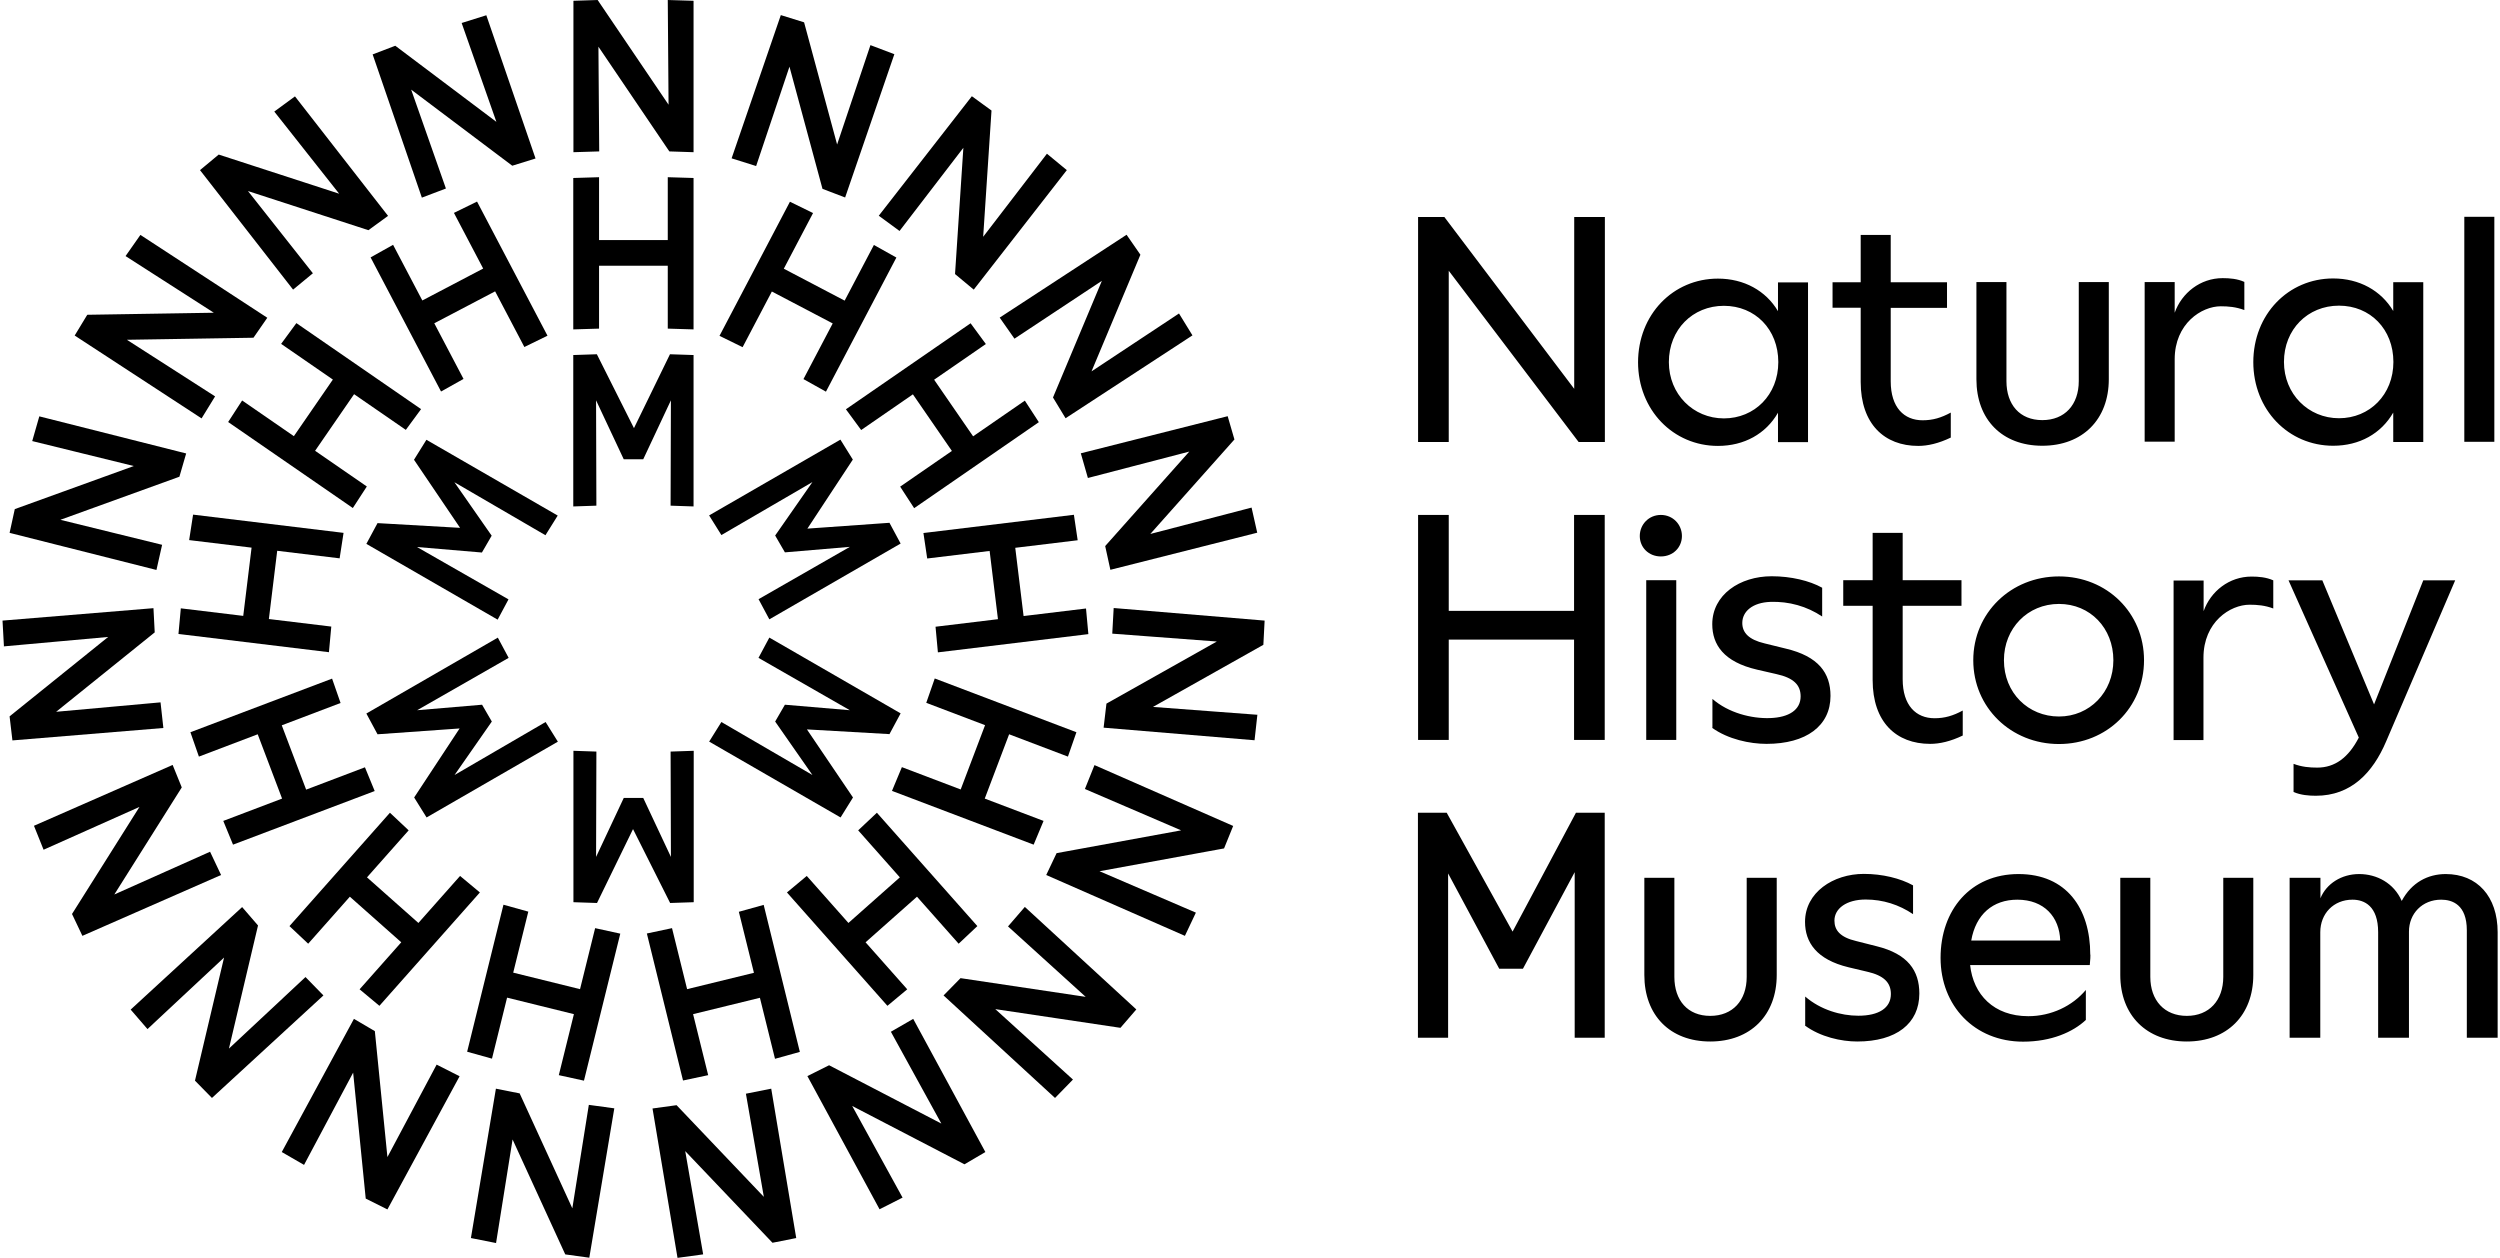 <?xml version="1.0" encoding="UTF-8"?>
<svg id="Layer_1" data-name="Layer 1" xmlns="http://www.w3.org/2000/svg" viewBox="0 0 159 80">
  <defs>
    <style>
      .cls-1 {
        stroke-width: 0px;
      }
    </style>
  </defs>
  <path class="cls-1" d="m90.19,28.11h1.95v-10.89l8.26,10.89h1.67v-14.31h-1.95v10.93l-8.26-10.93h-1.67v14.31Zm0,37.89h1.91v-10.45l3.25,6.06h1.51l3.29-6.14v10.53h1.91v-14.31h-1.83l-4.03,7.56-4.19-7.56h-1.83v14.31h0Zm13.99-42.97c0,3.05,2.24,5.33,5.08,5.33,1.67,0,3.05-.77,3.82-2.11v1.87h1.91v-10.16h-1.91v1.83c-.77-1.3-2.16-2.07-3.82-2.07-2.85,0-5.08,2.28-5.08,5.33h0Zm.4,38.98c0,2.56,1.63,4.23,4.19,4.23s4.23-1.67,4.23-4.23v-6.18h-1.91v6.3c0,1.5-.89,2.48-2.32,2.48s-2.28-.98-2.28-2.48v-6.3h-1.91v6.18Zm1.56-38.98c0-2.07,1.51-3.58,3.5-3.58s3.46,1.5,3.46,3.58-1.51,3.58-3.46,3.58-3.5-1.54-3.5-3.58Zm8.65,42.19c.98.73,2.32,1.02,3.33,1.02,2.48,0,3.95-1.14,3.95-3.05,0-1.46-.73-2.52-2.72-3.01l-1.3-.33c-1.02-.24-1.38-.69-1.38-1.3,0-.77.77-1.34,1.99-1.34,1.1,0,2.12.33,3.01.93v-1.83c-.81-.45-1.95-.73-3.13-.73-1.95,0-3.74,1.18-3.74,3.05,0,1.3.73,2.4,2.77,2.89l1.18.28c1.06.24,1.51.69,1.51,1.42,0,.89-.77,1.38-2.07,1.38-1.1,0-2.4-.37-3.38-1.22v1.83h0Zm1.76-45.65h1.79v4.72c0,2.68,1.51,4.07,3.66,4.07.61,0,1.3-.16,2.07-.53v-1.59c-.61.33-1.14.49-1.79.49-1.18,0-2.03-.81-2.03-2.48v-4.67h3.58v-1.63h-3.58v-3.01h-1.91v3.01h-1.79v1.63h0Zm9.15,4.55c0,2.56,1.63,4.23,4.19,4.23s4.23-1.67,4.23-4.23v-6.18h-1.91v6.3c0,1.5-.89,2.48-2.32,2.48s-2.28-.98-2.28-2.48v-6.3h-1.91v6.18Zm17.61-1.1c0,3.05,2.24,5.33,5.08,5.33,1.67,0,3.05-.77,3.82-2.11v1.87h1.91v-10.16h-1.91v1.83c-.77-1.3-2.16-2.07-3.82-2.07-2.85,0-5.08,2.28-5.08,5.33h0Zm1.95,0c0-2.07,1.51-3.58,3.5-3.58s3.46,1.5,3.46,3.58-1.51,3.58-3.46,3.58-3.5-1.54-3.5-3.58Zm11.47,5.08h1.91v-14.31h-1.91v14.31Zm-20.33,0v-10.16h1.91v1.95c.45-1.26,1.63-2.2,3.05-2.2.45,0,.94.04,1.38.24v1.79c-.53-.2-1.02-.24-1.5-.24-1.22,0-2.93,1.1-2.93,3.37v5.24h-1.91Zm9.22,37.89v-10.16h1.96v1.3c.38-.93,1.34-1.54,2.46-1.54s2.21.57,2.71,1.71c.63-1.18,1.67-1.71,2.8-1.71,2,0,3.3,1.42,3.3,3.7v6.71h-1.96v-6.83c0-1.63-.92-1.95-1.63-1.95-1.21,0-2.05.89-2.05,2.03v6.75h-1.96v-6.71c0-1.67-.88-2.07-1.63-2.07-1.21,0-2.05.89-2.05,2.07v6.71h-1.96Zm-10.77-3.98v-6.18h1.91v6.3c0,1.5.9,2.48,2.32,2.48s2.32-.98,2.32-2.48v-6.3h1.91v6.18c0,2.56-1.67,4.23-4.23,4.23s-4.23-1.67-4.23-4.23Zm-1.91-1.3c0-2.93-1.51-5.12-4.56-5.12s-4.96,2.28-4.96,5.33,2.16,5.33,5.25,5.33c1.79,0,3.17-.61,3.99-1.38v-1.91c-.85,1.02-2.2,1.67-3.66,1.67-2.2,0-3.5-1.38-3.7-3.25h7.61c.04-.37.04-.57.04-.65h0Zm-7.57-.89c.29-1.67,1.38-2.6,2.93-2.6,1.71,0,2.68,1.1,2.73,2.6h-5.65Zm-35.18-12.76h1.95v-6.38h7.97v6.38h1.95v-14.31h-1.95v6.1h-7.97v-6.1h-1.95v14.31Zm14.1-12.97c0,.73.57,1.3,1.34,1.3s1.34-.57,1.34-1.3-.57-1.34-1.34-1.34-1.34.61-1.34,1.34Zm.41,12.97h1.91v-10.16h-1.91v10.16Zm4.19-.77c1.02.73,2.4,1.02,3.46,1.02,2.52,0,4.07-1.14,4.07-3.05,0-1.46-.77-2.52-2.85-3.01l-1.34-.33c-1.02-.24-1.42-.69-1.42-1.3,0-.73.65-1.3,1.79-1.34,1.18-.04,2.32.28,3.29.93v-1.83c-.81-.45-1.99-.73-3.21-.73-2.03,0-3.78,1.18-3.78,3.05,0,1.3.73,2.4,2.85,2.89l1.22.28c1.1.24,1.55.69,1.55,1.42,0,.85-.73,1.34-1.95,1.38-1.18.04-2.64-.33-3.66-1.22v1.83h0Zm8.34-7.76h1.87v4.72c0,2.68,1.5,4.06,3.66,4.06.61,0,1.3-.16,2.07-.53v-1.59c-.61.33-1.14.49-1.79.49-1.18,0-2.03-.81-2.03-2.48v-4.67h3.74v-1.63h-3.74v-3.01h-1.91v3.01h-1.87v1.63h0Zm8.27,3.46c0,3.01,2.4,5.33,5.45,5.33s5.41-2.32,5.41-5.33-2.36-5.33-5.41-5.33-5.45,2.32-5.45,5.33Zm1.95,0c0-2.03,1.51-3.58,3.5-3.58s3.46,1.54,3.46,3.58-1.51,3.58-3.46,3.58-3.5-1.5-3.5-3.58Zm10.78,5.08h1.91v-5.24c0-2.28,1.71-3.37,2.93-3.37.49,0,.98.04,1.51.24v-1.79c-.45-.2-.94-.24-1.38-.24-1.42,0-2.6.93-3.05,2.2v-1.95h-1.91v10.16h0Zm7.32-10.16l4.47,10c-.65,1.26-1.51,1.91-2.64,1.91-.49,0-.98-.04-1.51-.24v1.79c.45.2.98.24,1.42.24,2.24,0,3.62-1.46,4.47-3.46l4.39-10.24h-2.03l-3.13,7.89-3.29-7.89h-2.16Z"/>
  <path class="cls-1" d="m48.24,38.11l5.81-3.33-4.13.35-.62-1.07,2.37-3.4-5.79,3.37-.78-1.25,8.35-4.82.79,1.27-2.89,4.39,5.22-.37.71,1.32-8.35,4.82-.69-1.29h0Zm-3.13,9.06l8.35,4.82.79-1.27-2.93-4.33,5.25.3.71-1.32-8.35-4.82-.69,1.29,5.81,3.33-4.13-.35-.62,1.07,2.37,3.4-5.79-3.37-.78,1.25h0Zm-8.64.58v9.63l1.5.05,2.29-4.7,2.36,4.7,1.5-.05v-9.63l-1.47.05.02,6.7-1.76-3.75h-1.24l-1.76,3.75.02-6.7-1.47-.05Zm-4.82-7.19l-8.35,4.82.71,1.32,5.22-.37-2.89,4.39.79,1.27,8.35-4.82-.78-1.25-5.79,3.37,2.37-3.4-.62-1.07-4.13.35,5.82-3.33-.69-1.29h0Zm3.82-7.77l-8.35-4.82-.79,1.27,2.93,4.33-5.25-.3-.71,1.32,8.35,4.82.69-1.29-5.82-3.33,4.13.35.62-1.07-2.37-3.4,5.79,3.37.78-1.25h0Zm8.64-.58v-9.63l-1.5-.05-2.29,4.7-2.36-4.7-1.5.05v9.63l1.47-.05-.02-6.7,1.76,3.75h1.24l1.76-3.75-.02,6.7,1.47.05Z"/>
  <path class="cls-1" d="m57.01,16.38l-4.48,8.53-1.43-.8,1.86-3.54-3.87-2.03-1.86,3.54-1.47-.72,4.48-8.53,1.47.72-1.86,3.54,3.87,2.03,1.86-3.54,1.43.8Zm8.17,9.1l-3.29,2.27-2.48-3.6,3.29-2.27-.97-1.32-7.93,5.47.97,1.32,3.29-2.27,2.48,3.6-3.29,2.27.89,1.37,7.93-5.47-.89-1.37Zm3.89,13.22l-3.97.48-.53-4.34,3.97-.48-.24-1.62-9.57,1.16.24,1.62,3.97-.48.53,4.34-3.97.48.15,1.63,9.57-1.16-.15-1.63Zm-2.7,13.51l-3.74-1.42,1.55-4.09,3.74,1.42.54-1.55-9.01-3.42-.54,1.55,3.74,1.42-1.55,4.09-3.74-1.42-.63,1.51,9.01,3.42.63-1.51Zm-8.67,10.71l-2.65-2.99,3.27-2.9,2.65,2.99,1.19-1.12-6.39-7.21-1.19,1.12,2.65,2.99-3.27,2.9-2.65-2.99-1.26,1.05,6.39,7.21,1.26-1.05Zm-12.66,5.46l-.96-3.88,4.25-1.04.96,3.88,1.58-.44-2.3-9.35-1.58.44.96,3.88-4.25,1.04-.96-3.88-1.6.34,2.3,9.35,1.6-.34Zm-13.75-1.05l.96-3.88,4.25,1.05-.96,3.88,1.6.35,2.31-9.35-1.6-.35-.96,3.88-4.25-1.05.96-3.88-1.58-.44-2.31,9.35,1.58.44Zm-11.69-7.31l2.65-2.99,3.27,2.9-2.65,2.99,1.26,1.05,6.39-7.21-1.26-1.05-2.65,2.99-3.27-2.9,2.65-2.99-1.19-1.12-6.39,7.21,1.19,1.12Zm-6.95-11.9l3.74-1.42,1.55,4.09-3.74,1.42.62,1.51,9.01-3.41-.62-1.51-3.74,1.42-1.55-4.09,3.74-1.42-.54-1.55-9.01,3.41.54,1.55Zm-.62-13.77l3.97.48-.53,4.34-3.97-.48-.15,1.63,9.57,1.16.15-1.63-3.97-.48.53-4.34,3.97.48.25-1.62-9.57-1.16-.25,1.62Zm5.85-12.48l3.29,2.27-2.48,3.6-3.29-2.27-.89,1.37,7.93,5.47.89-1.37-3.29-2.27,2.48-3.6,3.29,2.27.97-1.32-7.93-5.47-.97,1.32Zm10.99-8.33l1.86,3.54-3.87,2.03-1.86-3.54-1.43.8,4.48,8.53,1.43-.8-1.86-3.54,3.87-2.03,1.86,3.54,1.47-.72-4.48-8.53-1.47.72Zm13.6-2.27v4h-4.37v-4l-1.64.05v9.63l1.64-.05v-4h4.37v4l1.64.05v-9.63l-1.64-.05Z"/>
  <path class="cls-1" d="m56.88,3.45l-3.13,9.11-1.44-.55-2.1-7.77-2.12,6.32-1.56-.49,3.13-9.11,1.48.46,2.1,7.77,2.12-6.32,1.53.58h0Zm9.71,6.32l-4.06,5.29.53-8.03-1.25-.91-5.92,7.6,1.32.97,4.06-5.29-.53,8.03,1.19.99,5.92-7.6-1.26-1.04Zm8.39,10.17l-5.56,3.68,3.11-7.42-.88-1.27-8.07,5.27.94,1.34,5.56-3.68-3.11,7.42.8,1.32,8.07-5.27-.86-1.4h0Zm4.63,12.34l-6.45,1.68,5.35-6.01-.43-1.48-9.34,2.36.45,1.57,6.45-1.68-5.35,6.01.33,1.51,9.34-2.36-.36-1.6Zm.37,13.18l-6.65-.5,7.02-3.95.08-1.54-9.6-.8-.09,1.63,6.65.5-7.02,3.95-.18,1.53,9.6.8.18-1.63Zm-3.93,12.58l-6.12-2.63,7.92-1.45.58-1.43-8.82-3.87-.61,1.52,6.12,2.63-7.92,1.45-.66,1.39,8.82,3.87.7-1.48h0Zm-7.81,10.62l-4.94-4.48,7.96,1.19,1.01-1.17-7.09-6.52-1.07,1.24,4.94,4.48-7.96-1.19-1.08,1.1,7.09,6.52,1.14-1.17Zm-10.83,7.52l-3.21-5.84,7.14,3.71,1.33-.78-4.59-8.47-1.42.82,3.21,5.84-7.14-3.71-1.38.69,4.59,8.47,1.46-.74h0Zm-12.69,3.59l-1.14-6.56,5.55,5.83,1.51-.3-1.59-9.5-1.61.32,1.14,6.56-5.55-5.83-1.53.21,1.59,9.5,1.62-.22Zm-13.17-.72l1.05-6.58,3.35,7.31,1.53.21,1.59-9.5-1.62-.22-1.05,6.58-3.35-7.31-1.51-.3-1.59,9.5,1.61.32Zm-12.22-4.95l3.13-5.88.8,8.01,1.38.69,4.59-8.47-1.46-.74-3.13,5.88-.8-8.01-1.33-.78-4.59,8.47,1.42.82h0Zm-9.95-8.65l4.87-4.55-1.85,7.83,1.08,1.1,7.09-6.52-1.14-1.17-4.87,4.55,1.85-7.83-1.01-1.17-7.09,6.52,1.07,1.24h0Zm-6.6-11.41l6.09-2.72-4.29,6.81.66,1.39,8.82-3.87-.7-1.48-6.09,2.72,4.29-6.81-.58-1.43-8.82,3.87.61,1.52h0ZM.24,41.11l6.64-.6-6.27,5.05.18,1.53,9.6-.79-.18-1.63-6.64.6,6.27-5.05-.08-1.54-9.6.79.09,1.63H.24Zm1.8-13.06l6.47,1.59-7.57,2.74-.33,1.51,9.34,2.36.36-1.6-6.47-1.59,7.57-2.74.43-1.48-9.34-2.36-.45,1.57Zm5.95-11.76l5.61,3.6-8.05.13-.8,1.32,8.07,5.27.86-1.4-5.61-3.6,8.05-.13.88-1.27-8.07-5.27-.94,1.34h0Zm9.45-9.2l4.13,5.23-7.66-2.49-1.19.99,5.92,7.6,1.26-1.04-4.13-5.23,7.66,2.49,1.25-.91-5.92-7.6-1.32.97ZM29.36,1.46l2.21,6.29-6.43-4.84-1.44.55,3.13,9.11,1.53-.58-2.21-6.29,6.43,4.84,1.48-.46L30.93.97l-1.56.49Zm13.11-1.46l.05,6.66-4.51-6.66-1.54.05v9.63l1.64-.05-.05-6.66,4.51,6.66,1.54.05V.05l-1.64-.05Z"/>
</svg>